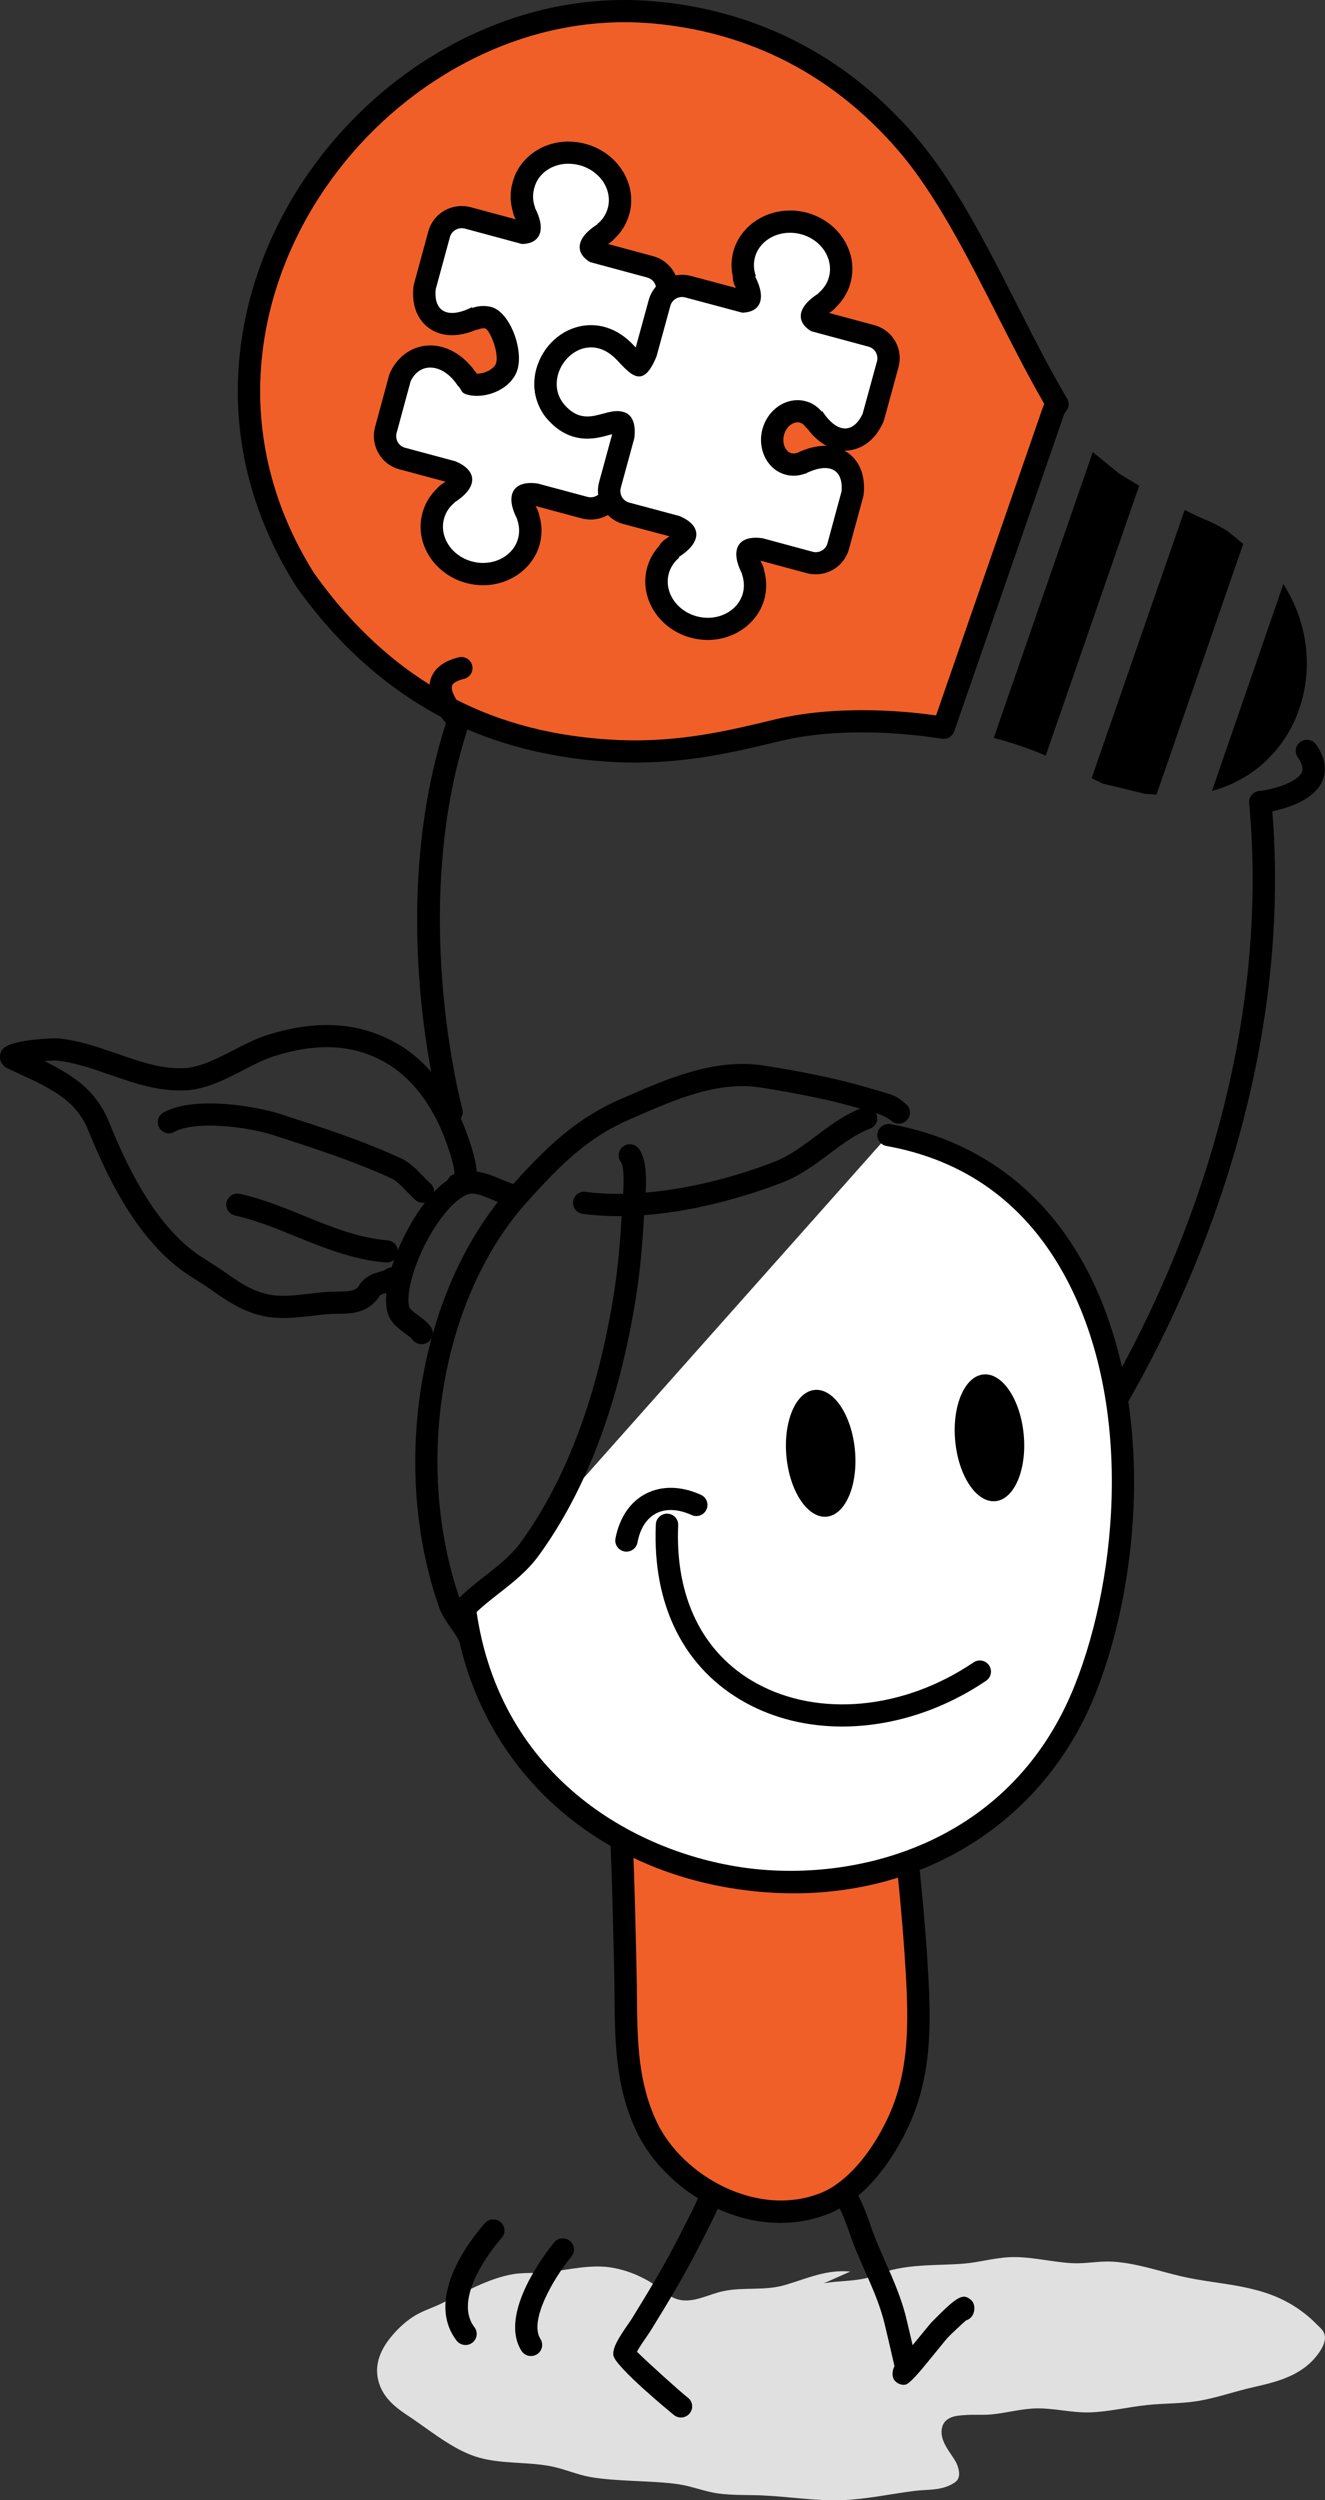 <?xml version="1.0" encoding="UTF-8"?>
<svg xmlns="http://www.w3.org/2000/svg" width="97" height="183" viewBox="0 0 97 183" fill="none">
  <rect x="0" y="0" width="97" height="183" fill="#333333" stroke="none"/>
  <g clip-path="url(#clip0_55_2109)">
    <path d="M58.349 167.996C60.019 166.566 62.258 167.284 64.094 166.528C66.217 165.655 68.388 165.851 70.532 165.682C71.656 165.593 72.804 165.254 73.925 165.207C75.468 165.142 77.045 165.585 78.56 165.65C79.498 165.689 80.448 165.486 81.386 165.532C83.093 165.616 84.747 166.2 86.419 166.595C89.406 167.3 92.462 167.12 95.209 169.106C95.621 169.404 96.025 169.737 96.4 170.132C96.621 170.362 96.921 170.558 96.988 170.97C97.044 171.31 96.867 171.715 96.703 171.982C95.371 174.146 92.82 174.439 91.17 174.864C90.01 175.163 88.85 175.548 87.686 175.737C86.453 175.937 85.22 175.898 83.986 176.028C82.582 176.175 81.174 176.525 79.772 176.568C78.457 176.608 77.169 176.249 75.855 176.277C74.766 176.299 73.67 176.615 72.578 176.717C71.91 176.78 71.244 176.707 70.576 176.771C70.292 176.798 69.219 176.778 68.98 177.625C68.676 178.699 69.774 179.675 70.05 180.353C70.215 180.755 70.374 181.371 69.904 181.692C68.968 182.33 67.927 182.189 66.935 182.316C65.179 182.541 63.419 182.927 61.666 182.991C59.699 183.063 57.756 182.73 55.798 182.645C54.732 182.599 53.658 182.646 52.599 182.506C51.609 182.374 50.651 181.97 49.66 181.826C47.759 181.549 45.113 181.641 43.188 181.294C42.213 181.117 41.274 180.691 40.3 180.506C38.567 180.176 36.772 180.357 35.061 179.877C33.38 179.405 31.796 178.137 30.266 177.078C29.381 176.466 27.881 175.664 27.631 173.901C27.472 172.775 28.032 171.784 28.565 171.12C29.056 170.505 29.605 169.995 30.175 169.613C30.878 169.142 31.627 168.938 32.35 168.583C34.058 167.743 35.773 166.766 37.521 166.458C38.404 166.302 39.284 166.412 40.167 166.302C41.736 166.108 43.331 165.707 44.868 165.985C45.763 166.146 46.643 166.471 47.474 166.952C48.291 167.425 48.961 168.218 49.87 168.352C50.92 168.505 51.914 167.912 52.955 167.693C54.482 167.372 55.993 167.695 57.53 167.229C59.241 166.71 60.508 166.11 62.248 166.259" fill="#E0E0E0"></path>
    <path d="M49.85 176.944C49.677 176.944 49.503 176.89 49.355 176.776C49.31 176.743 44.936 173.167 44.897 172.357C44.867 171.822 45.231 171.193 46.011 170.071L46.239 169.735C47.42 167.82 48.666 165.772 49.731 163.659L50.083 162.97C50.54 162.076 51.059 161.063 51.405 160.178C51.542 159.824 51.918 158.735 52.11 158.169C52.117 158.138 52.125 158.105 52.137 158.073C52.162 157.999 52.188 157.924 52.216 157.854C52.22 157.843 52.223 157.835 52.224 157.83H52.227C52.34 157.549 52.492 157.328 52.862 157.261C53.153 157.211 53.451 157.315 53.64 157.543C53.947 157.911 54.011 157.987 52.932 160.764C52.557 161.727 52.017 162.78 51.541 163.707L51.195 164.386C50.1 166.557 48.835 168.639 47.633 170.586C47.574 170.682 47.476 170.824 47.36 170.991C47.196 171.23 46.817 171.775 46.63 172.128C47.427 172.922 49.843 175.1 50.349 175.484C50.709 175.755 50.779 176.266 50.503 176.623C50.342 176.833 50.098 176.943 49.851 176.943L49.85 176.944Z" fill="black"></path>
    <path d="M66.163 174.551C65.886 174.551 65.609 174.411 65.456 174.181C65.283 173.924 65.32 173.476 65.476 173.21C65.479 173.155 65.467 173.104 65.398 172.817C65.171 171.83 64.989 171.036 64.796 170.239C64.467 168.807 63.913 167.556 63.327 166.231C63.065 165.642 62.801 165.043 62.548 164.418C62.413 164.074 62.291 163.731 62.171 163.386C62.007 162.925 61.847 162.464 61.648 162.017C61.457 161.586 61.229 161.173 61.003 160.759C60.789 160.367 60.575 159.976 60.386 159.574C60.19 159.158 60.025 158.727 59.902 158.284C59.794 157.894 59.994 157.439 60.37 157.279C61.019 157.001 61.407 157.583 61.612 157.899L61.736 158.084C61.905 158.311 61.938 158.595 61.851 158.841C61.858 158.857 61.864 158.871 61.872 158.887C62.047 159.259 62.246 159.621 62.443 159.983C62.691 160.436 62.938 160.888 63.148 161.359C63.365 161.845 63.542 162.347 63.719 162.849C63.833 163.175 63.948 163.499 64.074 163.819C64.316 164.423 64.574 165.004 64.827 165.576C65.418 166.913 66.031 168.293 66.392 169.868C66.534 170.458 66.673 171.053 66.81 171.652C67.466 170.85 68.126 170.044 68.162 170.008C70.075 168.057 70.483 167.821 71.082 168.336C71.409 168.617 71.397 169.212 71.134 169.554C71.025 169.695 70.877 169.792 70.717 169.839C70.352 170.158 69.697 170.771 69.331 171.146C69.26 171.23 68.464 172.208 67.787 173.037C66.995 174.009 66.492 174.509 66.278 174.539C66.24 174.544 66.203 174.547 66.164 174.547L66.163 174.551Z" fill="black"></path>
    <path d="M93.951 42.749C95.016 44.419 95.576 46.244 95.657 48.055C95.734 49.666 95.432 51.266 94.799 52.695C94.154 54.145 93.137 55.419 91.835 56.401C90.93 57.061 89.894 57.575 88.724 57.898L93.951 42.749ZM80.002 33.089L81.917 34.654L83.395 35.556L76.554 55.309C75.421 54.812 74.135 54.371 72.751 54.009L80 33.089H80.002ZM86.727 37.326L87.663 37.786L87.993 37.929C88.626 38.187 89.247 38.497 89.823 38.842L91.014 39.807L84.662 58.162L83.82 58.102L80.724 57.351L79.917 56.953L86.726 37.326H86.727Z" fill="black"></path>
    <path d="M56.964 53.439C53.469 54.284 49.846 55.153 45.285 54.981C40.791 54.785 36.569 53.795 32.704 51.771C28.843 49.734 25.355 46.697 22.34 42.441C22.311 42.413 22.309 42.385 22.28 42.356C18.985 37.115 17.835 31.576 18.337 26.314C18.744 21.901 20.3 17.679 22.689 13.982C25.072 10.297 28.271 7.141 31.98 4.852C36.692 1.934 42.224 0.4 47.92 0.915C51.002 1.191 54.214 1.968 57.367 3.485C60.51 4.994 63.583 7.238 66.373 10.48C70.661 15.442 73.817 23.51 77.409 29.587C77.273 29.749 77.173 29.928 77.102 30.135C74.427 37.85 71.751 45.565 69.081 53.269C64.909 52.615 60.426 52.607 56.964 53.44V53.439Z" fill="#F15F28"></path>
    <path d="M46.466 55.815C46.069 55.815 45.666 55.807 45.254 55.791C40.456 55.582 36.106 54.47 32.321 52.487C28.224 50.326 24.641 47.102 21.67 42.906C18.381 37.686 16.975 31.964 17.522 26.237C17.927 21.842 19.476 17.45 22 13.543C24.459 9.744 27.759 6.5 31.548 4.161C36.659 0.996 42.343 -0.412 47.995 0.104C51.438 0.413 54.712 1.303 57.725 2.752C61.206 4.424 64.326 6.848 66.997 9.951C69.856 13.26 72.21 17.892 74.486 22.369C75.717 24.792 76.881 27.081 78.118 29.174C78.292 29.468 78.262 29.839 78.043 30.102C77.967 30.191 77.916 30.284 77.876 30.397L69.856 53.531C69.726 53.906 69.355 54.131 68.953 54.069C64.668 53.397 60.366 53.456 57.159 54.227C53.923 55.009 50.586 55.814 46.466 55.814V55.815ZM45.724 1.626C41.14 1.626 36.58 2.962 32.414 5.54C28.829 7.752 25.705 10.822 23.378 14.419C20.996 18.108 19.534 22.247 19.153 26.387C18.641 31.759 19.963 37.132 22.977 41.925C25.833 45.957 29.223 49.012 33.09 51.051C36.705 52.946 40.708 53.966 45.322 54.168C49.782 54.342 53.334 53.478 56.772 52.649C60.011 51.868 64.261 51.768 68.528 52.363L76.326 29.867C76.362 29.763 76.404 29.663 76.451 29.566C75.276 27.537 74.131 25.284 73.021 23.1C70.788 18.708 68.482 14.167 65.751 11.007C63.226 8.073 60.286 5.787 57.009 4.213C54.174 2.85 51.092 2.013 47.846 1.722C47.139 1.658 46.431 1.626 45.724 1.626Z" fill="black"></path>
    <path fill-rule="evenodd" clip-rule="evenodd" d="M35.363 42.019C35.023 42.019 34.68 41.973 34.349 41.885C32.416 41.365 31.236 39.511 31.717 37.749C31.864 37.19 32.174 36.686 32.617 36.287C32.674 36.211 32.744 36.145 32.827 36.091C33.585 35.614 33.764 35.226 33.752 35.09C33.738 34.949 33.506 34.714 33.012 34.512L29.448 33.561C28.554 33.329 28.01 32.405 28.239 31.5L29.27 27.701C29.761 26.63 30.556 26.093 31.499 26.093C32.442 26.093 33.433 26.681 34.124 27.676C34.144 27.696 34.161 27.714 34.18 27.735C34.324 27.907 34.403 28.042 34.465 28.155C34.485 28.155 34.77 28.166 34.913 28.166C35.79 28.166 36.879 27.638 37.108 26.785C37.44 25.569 36.517 23.464 35.754 23.258C35.638 23.228 35.513 23.211 35.386 23.211C35.202 23.211 35.019 23.245 34.84 23.311C34.764 23.34 34.684 23.357 34.605 23.361C34.059 23.6 33.552 23.721 33.096 23.721C32.49 23.721 31.977 23.51 31.611 23.11C31.311 22.784 30.977 22.171 31.079 21.107L32.148 17.142C32.343 16.407 33.024 15.892 33.8 15.892C33.943 15.892 34.087 15.909 34.226 15.944L38.305 17.044C38.518 17.027 38.67 16.969 38.72 16.887C38.798 16.757 38.823 16.332 38.424 15.568C38.377 15.479 38.349 15.385 38.338 15.288C38.167 14.725 38.159 14.138 38.315 13.576C38.651 12.172 40.015 11.172 41.621 11.172C41.962 11.172 42.304 11.217 42.64 11.306C44.579 11.826 45.764 13.682 45.285 15.442C45.127 16.011 44.817 16.512 44.386 16.905C44.33 16.981 44.26 17.048 44.175 17.1C43.444 17.559 43.252 17.935 43.253 18.086C43.253 18.183 43.357 18.308 43.534 18.433L47.599 19.529C48.51 19.784 49.035 20.69 48.807 21.59L47.759 25.433C47.729 25.549 47.671 25.655 47.593 25.748C47.158 26.256 46.669 26.514 46.142 26.514C45.392 26.514 44.854 26.009 44.38 25.564C44.2 25.395 44.022 25.22 43.831 25.098C43.57 24.911 43.336 24.834 43.076 24.834C41.9 24.834 40.308 26.448 39.981 27.975C39.914 28.286 39.952 28.662 40.09 29.064C40.451 30.173 41.148 30.729 42.168 30.729C42.475 30.729 42.809 30.677 43.159 30.578C43.536 30.468 43.966 30.342 44.369 30.342C44.813 30.342 45.852 30.514 45.932 32.094C45.936 32.179 45.927 32.267 45.903 32.35L44.898 35.968C44.688 36.705 44.006 37.216 43.24 37.216C43.098 37.216 42.958 37.197 42.821 37.163C42.821 37.163 39.139 36.175 39.135 36.175C39.092 36.175 38.978 36.167 38.872 36.167C38.583 36.167 38.365 36.23 38.301 36.334C38.224 36.462 38.197 36.883 38.597 37.644C38.645 37.736 38.675 37.834 38.686 37.933C38.854 38.488 38.866 39.069 38.718 39.623C38.332 41.036 36.953 42.02 35.362 42.02L35.363 42.019Z" fill="white"></path>
    <path d="M41.623 11.986C41.887 11.986 42.158 12.02 42.428 12.092C43.931 12.496 44.858 13.902 44.495 15.231C44.361 15.711 44.089 16.111 43.715 16.407L43.738 16.415C42.196 17.386 42.032 18.476 43.196 19.184L47.387 20.314C47.856 20.446 48.133 20.926 48.014 21.391L46.972 25.22C46.675 25.566 46.402 25.7 46.145 25.7C45.484 25.7 44.919 24.823 44.277 24.414C43.899 24.14 43.492 24.02 43.078 24.02C41.376 24.02 39.558 26.056 39.181 27.805C39.077 28.284 39.142 28.815 39.317 29.325C39.811 30.84 40.868 31.538 42.17 31.538C42.557 31.538 42.966 31.477 43.388 31.356C43.758 31.249 44.096 31.152 44.372 31.152C44.796 31.152 45.077 31.377 45.116 32.131L44.11 35.749C43.998 36.141 43.635 36.399 43.242 36.399C43.17 36.399 43.097 36.39 43.023 36.372L39.361 35.389C39.188 35.364 39.025 35.352 38.873 35.352C37.462 35.352 37.017 36.386 37.873 38.016L37.851 38.009C38.019 38.453 38.054 38.94 37.928 39.412C37.63 40.501 36.562 41.204 35.363 41.204C35.099 41.204 34.828 41.17 34.559 41.097C33.057 40.694 32.144 39.288 32.507 37.959C32.633 37.487 32.913 37.079 33.286 36.783L33.264 36.775C35.004 35.681 34.986 34.439 33.322 33.757L29.66 32.774C29.184 32.65 28.914 32.162 29.033 31.697L30.06 27.911C30.38 27.232 30.913 26.903 31.498 26.903C32.197 26.903 32.969 27.372 33.541 28.275L33.549 28.253C33.856 28.617 33.732 28.755 34.215 28.887C34.435 28.946 34.67 28.975 34.913 28.975C36.151 28.975 37.566 28.231 37.9 26.991C38.307 25.501 37.309 22.83 35.968 22.471C35.776 22.42 35.58 22.396 35.387 22.396C35.102 22.396 34.82 22.448 34.553 22.547L34.568 22.475C33.999 22.766 33.502 22.906 33.095 22.906C32.242 22.906 31.788 22.29 31.895 21.181L32.938 17.352C33.044 16.955 33.409 16.702 33.802 16.702C33.876 16.702 33.95 16.711 34.025 16.729L38.215 17.859C39.579 17.833 39.992 16.801 39.154 15.192L39.176 15.2C39.008 14.755 38.972 14.268 39.106 13.788C39.373 12.682 40.43 11.981 41.624 11.981M41.623 10.361C39.636 10.361 37.945 11.617 37.511 13.415C37.332 14.061 37.338 14.778 37.539 15.471C37.566 15.632 37.618 15.792 37.698 15.943C37.718 15.982 37.736 16.019 37.753 16.054L34.454 15.164C34.222 15.105 34.012 15.081 33.802 15.081C32.652 15.081 31.646 15.846 31.354 16.942L30.313 20.762C30.289 20.849 30.272 20.94 30.264 21.03C30.133 22.391 30.594 23.211 31.005 23.659C31.523 24.224 32.264 24.535 33.095 24.535C33.635 24.535 34.217 24.406 34.83 24.151C34.93 24.135 35.029 24.11 35.127 24.073C35.213 24.042 35.3 24.025 35.386 24.025C35.441 24.025 35.497 24.032 35.55 24.046C35.9 24.26 36.529 25.799 36.319 26.57C36.21 26.974 35.531 27.351 34.918 27.354C34.885 27.309 34.848 27.263 34.807 27.215C34.791 27.197 34.775 27.178 34.76 27.161C33.917 25.979 32.717 25.282 31.499 25.282C30.281 25.282 29.15 26.009 28.577 27.228C28.537 27.313 28.504 27.401 28.479 27.493L27.451 31.279C27.105 32.635 27.912 34.002 29.243 34.351L32.613 35.255C32.549 35.302 32.475 35.353 32.388 35.407C32.24 35.5 32.111 35.614 32.004 35.744C31.479 36.239 31.108 36.857 30.924 37.549C30.329 39.733 31.767 42.036 34.132 42.672C34.54 42.78 34.952 42.834 35.365 42.834C37.325 42.834 39.029 41.603 39.51 39.842C39.695 39.149 39.686 38.432 39.486 37.746C39.459 37.583 39.406 37.423 39.327 37.271C39.282 37.184 39.245 37.107 39.214 37.038L42.596 37.946C42.826 38.003 43.035 38.029 43.244 38.029C44.373 38.029 45.379 37.276 45.686 36.199L46.696 32.569C46.742 32.402 46.762 32.228 46.752 32.055C46.659 30.192 45.411 29.532 44.372 29.532C43.85 29.532 43.359 29.675 42.925 29.802C42.657 29.878 42.401 29.919 42.17 29.919C41.706 29.919 41.188 29.789 40.876 28.829C40.781 28.552 40.749 28.307 40.784 28.151C41.044 26.942 42.353 25.65 43.078 25.65C43.151 25.65 43.217 25.665 43.31 25.731C43.492 25.851 43.666 26.014 43.82 26.159C44.347 26.653 45.069 27.33 46.145 27.33C46.68 27.33 47.474 27.148 48.219 26.279C48.376 26.097 48.49 25.882 48.553 25.65L49.596 21.821C49.94 20.466 49.163 19.13 47.833 18.755L44.511 17.859C44.544 17.837 44.578 17.814 44.615 17.791C44.763 17.698 44.892 17.584 45.001 17.453C45.515 16.966 45.883 16.354 46.075 15.666C46.675 13.467 45.229 11.165 42.857 10.528C42.447 10.419 42.033 10.365 41.621 10.365L41.623 10.361Z" fill="black"></path>
    <path fill-rule="evenodd" clip-rule="evenodd" d="M51.816 46.029C51.475 46.029 51.133 45.984 50.8 45.895C48.869 45.376 47.689 43.522 48.169 41.759C48.302 41.261 48.57 40.8 48.955 40.411C49.013 40.284 49.102 40.172 49.228 40.094C49.989 39.615 50.166 39.23 50.155 39.092C50.142 38.952 49.908 38.718 49.412 38.513L45.857 37.572C45.418 37.457 45.048 37.176 44.819 36.784C44.594 36.394 44.533 35.939 44.65 35.503L45.643 31.865C45.711 31.301 45.557 30.994 45.474 30.956C45.388 30.92 45.295 30.901 45.183 30.901C44.948 30.901 44.657 30.98 44.351 31.064C43.949 31.173 43.496 31.296 42.996 31.296C42.173 31.296 41.459 30.964 40.814 30.28C39.9 29.317 39.681 27.991 40.229 26.733C40.78 25.464 42.002 24.612 43.266 24.612C43.894 24.612 44.833 24.817 45.755 25.789C46.122 26.181 46.587 26.679 46.789 26.742C46.787 26.713 47.003 26.524 47.309 25.767L48.285 22.18C48.48 21.444 49.157 20.927 49.931 20.927C50.079 20.927 50.227 20.946 50.371 20.983L54.426 22.067C54.639 22.05 54.792 21.994 54.843 21.91C54.921 21.781 54.946 21.358 54.547 20.593C54.47 20.447 54.442 20.283 54.461 20.126C54.342 19.629 54.347 19.117 54.478 18.624C54.864 17.209 56.243 16.226 57.834 16.226C58.175 16.226 58.517 16.27 58.851 16.36C59.825 16.618 60.661 17.244 61.143 18.078C61.58 18.834 61.698 19.695 61.473 20.505C61.329 21.045 61.023 21.544 60.583 21.954C60.525 22.034 60.452 22.105 60.365 22.16C59.633 22.621 59.44 22.997 59.441 23.145C59.441 23.242 59.546 23.368 59.723 23.493L63.786 24.588C64.224 24.703 64.594 24.983 64.822 25.376C65.048 25.767 65.109 26.221 64.991 26.658L63.94 30.5C63.261 31.973 62.354 32.174 61.868 32.174C61.316 32.174 60.508 31.925 59.687 30.794C59.628 30.755 59.574 30.707 59.526 30.648C59.328 30.402 59.066 30.23 58.772 30.152C58.642 30.118 58.513 30.101 58.383 30.101C57.593 30.101 56.847 30.736 56.606 31.614C56.324 32.664 56.826 33.718 57.729 33.96C57.846 33.99 57.971 34.007 58.098 34.007C58.282 34.007 58.465 33.973 58.644 33.908C58.662 33.9 58.679 33.895 58.698 33.889C59.315 33.593 59.884 33.444 60.394 33.444C61 33.444 61.513 33.655 61.88 34.053C62.18 34.378 62.517 34.989 62.419 36.049L61.366 39.973C61.169 40.709 60.492 41.226 59.72 41.226C59.572 41.226 59.424 41.206 59.28 41.168C59.28 41.168 55.598 40.178 55.596 40.178C55.552 40.178 55.437 40.17 55.33 40.17C55.045 40.17 54.828 40.233 54.767 40.332C54.688 40.461 54.662 40.881 55.061 41.652C55.108 41.745 55.137 41.846 55.148 41.945C55.309 42.508 55.317 43.086 55.172 43.633C54.787 45.046 53.408 46.03 51.816 46.03V46.029Z" fill="white"></path>
    <path d="M57.832 17.036C58.097 17.036 58.367 17.07 58.637 17.142C60.131 17.538 61.052 18.951 60.682 20.289C60.556 20.76 60.27 21.16 59.903 21.464L59.925 21.472C58.383 22.443 58.219 23.534 59.383 24.241L63.574 25.371C64.049 25.495 64.327 25.976 64.201 26.448L63.151 30.285C62.816 30.998 62.365 31.36 61.87 31.36C61.331 31.36 60.739 30.933 60.183 30.068L60.168 30.14C59.868 29.769 59.459 29.491 58.983 29.367C58.785 29.313 58.584 29.288 58.386 29.288C57.245 29.288 56.165 30.134 55.818 31.402C55.419 32.884 56.177 34.385 57.518 34.744C57.711 34.795 57.906 34.819 58.099 34.819C58.385 34.819 58.666 34.766 58.933 34.668V34.682C59.498 34.394 59.992 34.256 60.397 34.256C61.251 34.256 61.707 34.871 61.605 35.976L60.578 39.762C60.472 40.158 60.115 40.415 59.723 40.415C59.646 40.415 59.568 40.406 59.492 40.385L55.822 39.394C55.647 39.369 55.485 39.357 55.333 39.357C53.925 39.357 53.486 40.386 54.335 42.023L54.313 42.015C54.473 42.466 54.508 42.953 54.383 43.426C54.086 44.515 53.017 45.218 51.819 45.218C51.554 45.218 51.284 45.184 51.014 45.112C49.512 44.708 48.599 43.303 48.962 41.973C49.088 41.501 49.375 41.101 49.742 40.797L49.669 40.783C51.409 39.689 51.397 38.453 49.727 37.765L46.072 36.788C45.596 36.664 45.319 36.183 45.444 35.711L46.435 32.078C46.562 31.14 46.336 30.449 45.809 30.215C45.602 30.124 45.394 30.089 45.184 30.089C44.481 30.089 43.759 30.483 42.996 30.483C42.488 30.483 41.962 30.308 41.411 29.725C39.842 28.071 41.333 25.425 43.265 25.425C43.879 25.425 44.538 25.692 45.158 26.345C45.738 26.963 46.265 27.554 46.784 27.554C47.208 27.554 47.628 27.161 48.068 26.068L49.074 22.391C49.179 21.995 49.536 21.738 49.928 21.738C50.005 21.738 50.083 21.747 50.159 21.768L54.335 22.884C55.699 22.857 56.112 21.826 55.273 20.216L55.346 20.231C55.178 19.787 55.143 19.3 55.269 18.827C55.567 17.737 56.635 17.036 57.834 17.036M57.832 15.411C55.872 15.411 54.168 16.641 53.687 18.403C53.524 19.013 53.512 19.642 53.647 20.252C53.645 20.494 53.7 20.737 53.816 20.962C53.837 21.002 53.856 21.04 53.873 21.076L50.584 20.198C50.363 20.14 50.145 20.112 49.926 20.112C48.782 20.112 47.779 20.877 47.487 21.974L46.54 25.435C46.505 25.398 46.471 25.362 46.441 25.329L46.353 25.236C45.224 24.046 44.049 23.798 43.262 23.798C41.65 23.798 40.163 24.823 39.472 26.408C38.801 27.949 39.085 29.646 40.216 30.837C41.01 31.679 41.945 32.107 42.994 32.107C43.603 32.107 44.135 31.963 44.565 31.846C44.647 31.824 44.734 31.8 44.816 31.779L43.859 35.285C43.501 36.631 44.304 38.006 45.649 38.358L49.011 39.256C48.948 39.303 48.874 39.353 48.787 39.408C48.556 39.554 48.371 39.749 48.241 39.974C47.825 40.436 47.528 40.974 47.373 41.556C46.777 43.741 48.216 46.044 50.581 46.678C50.989 46.787 51.401 46.84 51.813 46.84C53.774 46.84 55.478 45.61 55.959 43.848C56.14 43.168 56.135 42.459 55.947 41.772C55.922 41.602 55.869 41.434 55.786 41.276C55.74 41.187 55.703 41.107 55.671 41.036L59.056 41.949C59.279 42.008 59.498 42.036 59.718 42.036C60.862 42.036 61.864 41.27 62.156 40.174L63.183 36.395C63.207 36.305 63.224 36.213 63.232 36.121C63.357 34.766 62.894 33.95 62.484 33.503C62.291 33.293 62.068 33.119 61.819 32.981C61.835 32.981 61.85 32.981 61.866 32.981C62.413 32.981 63.777 32.785 64.632 30.968C64.672 30.884 64.703 30.797 64.728 30.707L65.779 26.87C65.953 26.214 65.865 25.54 65.529 24.963C65.191 24.381 64.644 23.967 63.989 23.794L60.697 22.906C60.73 22.884 60.764 22.861 60.801 22.838C60.957 22.739 61.092 22.617 61.203 22.48C61.722 21.977 62.086 21.366 62.265 20.698C62.542 19.692 62.397 18.61 61.851 17.665C61.261 16.645 60.243 15.88 59.06 15.565C58.658 15.459 58.245 15.404 57.832 15.404V15.411ZM58.098 33.192C58.042 33.192 57.987 33.186 57.934 33.171C57.484 33.051 57.234 32.431 57.399 31.82C57.56 31.232 58.026 30.911 58.385 30.911C58.441 30.911 58.498 30.919 58.554 30.933C58.719 30.976 58.826 31.076 58.888 31.153C58.954 31.234 59.025 31.308 59.103 31.375C59.574 31.996 60.054 32.389 60.508 32.631C60.471 32.631 60.434 32.63 60.397 32.63C59.78 32.63 59.11 32.798 58.402 33.129C58.387 33.135 58.373 33.14 58.358 33.145C58.272 33.176 58.185 33.194 58.099 33.194L58.098 33.192Z" fill="black"></path>
    <path d="M78.501 108.333C78.329 108.333 78.157 108.28 78.01 108.17C77.648 107.902 77.575 107.393 77.845 107.033C78.007 106.819 93.881 85.409 91.45 58.782C91.409 58.335 91.74 57.94 92.192 57.9C92.623 57.861 93.04 58.188 93.082 58.637C95.569 85.899 79.321 107.789 79.157 108.006C78.996 108.22 78.75 108.333 78.502 108.333H78.501Z" fill="black"></path>
    <path d="M92.264 59.523C91.856 59.523 91.503 59.22 91.453 58.808C91.399 58.363 91.718 57.958 92.166 57.904C93.269 57.769 94.969 57.254 95.299 56.528C95.423 56.254 95.324 55.882 95.002 55.422C94.745 55.052 94.837 54.546 95.21 54.292C95.584 54.033 96.091 54.128 96.349 54.498C97.184 55.694 97.05 56.625 96.793 57.196C95.956 59.038 92.729 59.474 92.363 59.517C92.33 59.521 92.297 59.524 92.264 59.524V59.523Z" fill="black"></path>
    <path d="M33.055 82.198C32.696 82.198 32.366 81.96 32.267 81.6C32.096 80.983 28.135 66.322 32.801 52.465C32.944 52.039 33.417 51.814 33.837 51.951C34.267 52.093 34.498 52.553 34.355 52.979C29.852 66.357 33.807 81.023 33.848 81.17C33.967 81.603 33.71 82.049 33.275 82.169C33.202 82.189 33.129 82.198 33.056 82.198H33.055Z" fill="black"></path>
    <path d="M33.576 53.535C33.368 53.535 33.162 53.456 33.002 53.301C32.677 52.984 31.076 51.321 31.511 49.764C31.668 49.201 32.156 48.455 33.581 48.112C34.021 48.003 34.463 48.272 34.569 48.709C34.676 49.146 34.405 49.585 33.967 49.69C33.466 49.811 33.145 49.995 33.09 50.195C32.96 50.658 33.623 51.624 34.153 52.144C34.474 52.46 34.477 52.974 34.16 53.292C34 53.453 33.787 53.535 33.576 53.535Z" fill="black"></path>
    <path d="M44.934 126.278C45.531 132.36 45.645 138.308 45.783 144.41C45.871 148.319 45.621 152.021 47.333 155.646C49.489 160.193 55.56 163.283 60.499 161.216C62.823 160.244 64.641 157.648 65.678 155.484C67.382 151.931 67.345 148.23 67.127 144.416C66.768 138.056 65.903 131.803 65.283 125.468" fill="#F15F28"></path>
    <path d="M57.129 162.7C52.649 162.7 48.343 159.683 46.592 155.994C45.053 152.737 45.023 149.523 44.988 146.12C44.983 145.56 44.978 144.997 44.965 144.429L44.947 143.663C44.814 137.745 44.687 132.156 44.119 126.358C44.075 125.911 44.404 125.515 44.855 125.472C45.29 125.42 45.704 125.755 45.749 126.202C46.325 132.059 46.452 137.677 46.587 143.627L46.604 144.394C46.617 144.968 46.623 145.538 46.628 146.104C46.66 149.325 46.69 152.369 48.076 155.303C49.987 159.333 55.574 162.398 60.182 160.468C61.908 159.746 63.686 157.754 64.938 155.135C66.574 151.728 66.521 148.142 66.311 144.462C66.072 140.224 65.596 135.946 65.136 131.811C64.905 129.728 64.674 127.642 64.469 125.547C64.426 125.1 64.755 124.704 65.205 124.661C65.645 124.608 66.055 124.944 66.098 125.391C66.303 127.479 66.533 129.557 66.765 131.634C67.228 135.791 67.705 140.09 67.946 144.372C68.168 148.269 68.22 152.08 66.416 155.834C65.735 157.258 63.825 160.706 60.819 161.966C59.609 162.472 58.363 162.7 57.129 162.7Z" fill="black"></path>
    <path d="M34.055 117.938C37.294 141.111 70.899 145.18 79.453 123.618C84.956 109.744 83.192 86.337 65.045 83.077" fill="white"></path>
    <path d="M58.104 138.575C57.019 138.575 55.916 138.511 54.8 138.378C43.24 137.013 34.779 129.033 33.244 118.05C33.182 117.605 33.495 117.196 33.943 117.133C34.396 117.075 34.804 117.383 34.867 117.826C36.605 130.254 46.795 135.795 54.995 136.765C63.089 137.713 74.15 134.776 78.692 123.323C81.898 115.242 82.988 102.345 77.809 93.124C74.939 88.011 70.596 84.901 64.901 83.879C64.456 83.799 64.161 83.377 64.24 82.934C64.321 82.493 64.761 82.204 65.193 82.279C71.306 83.377 76.163 86.854 79.24 92.332C84.679 102.016 83.559 115.494 80.216 123.918C76.589 133.061 68.113 138.576 58.104 138.576V138.575Z" fill="black"></path>
    <path d="M45.288 89.013C44.411 89.013 43.531 88.962 42.661 88.847C42.213 88.79 41.897 88.381 41.956 87.935C42.016 87.49 42.419 87.175 42.876 87.237C46.683 87.734 51.849 86.91 56.691 85.031C57.795 84.601 58.733 83.899 59.725 83.154C60.754 82.382 61.819 81.583 63.108 81.089C63.534 80.928 64.004 81.138 64.168 81.556C64.331 81.974 64.12 82.444 63.698 82.607C62.624 83.017 61.696 83.713 60.713 84.451C59.676 85.229 58.603 86.034 57.288 86.545C55.207 87.353 50.319 89.013 45.288 89.013Z" fill="black"></path>
    <path d="M34.079 118.457C33.872 118.457 33.666 118.379 33.506 118.225C33.182 117.91 33.177 117.396 33.492 117.075C34.144 116.415 34.849 115.864 35.531 115.33C36.506 114.57 37.425 113.85 38.133 112.874C41.451 108.299 43.738 102.199 44.932 94.742C45.204 93.046 45.389 91.178 45.516 88.861L45.557 88.298C45.709 86.43 45.676 85.338 45.458 85.056C45.184 84.7 45.252 84.189 45.61 83.917C45.97 83.645 46.481 83.711 46.756 84.067C47.413 84.916 47.336 86.616 47.19 88.429L47.151 88.951C47.022 91.324 46.829 93.247 46.55 94.998C45.315 102.708 42.932 109.042 39.462 113.824C38.621 114.985 37.567 115.809 36.545 116.608C35.874 117.132 35.24 117.627 34.663 118.213C34.502 118.375 34.289 118.457 34.078 118.457H34.079Z" fill="black"></path>
    <path d="M34.336 120.548C34.034 120.548 33.742 120.381 33.6 120.094C33.446 119.783 33.233 119.485 33.024 119.185C32.688 118.703 32.339 118.205 32.137 117.623C28.498 107.172 30.724 94.213 37.43 86.813C39.877 84.115 42.018 81.932 45.424 80.452L45.864 80.259C48.892 78.94 52.315 77.446 55.9 77.988C57.467 78.227 59.09 78.529 60.72 78.886C61.914 79.148 63.094 79.477 64.267 79.822L64.531 79.9C65.461 80.172 65.68 80.249 66.338 80.819C66.679 81.114 66.712 81.628 66.415 81.966C66.115 82.302 65.599 82.339 65.259 82.042C64.988 81.806 64.591 81.611 64.069 81.459L63.801 81.38C62.664 81.048 61.523 80.727 60.366 80.473C58.77 80.123 57.183 79.828 55.651 79.594C52.546 79.122 49.481 80.453 46.523 81.747L46.079 81.939C42.967 83.293 41.035 85.263 38.646 87.9C32.312 94.886 30.226 107.165 33.682 117.094C33.81 117.465 34.081 117.851 34.367 118.26C34.624 118.627 34.878 118.997 35.067 119.378C35.266 119.78 35.099 120.268 34.693 120.464C34.578 120.522 34.454 120.548 34.334 120.548H34.336Z" fill="black"></path>
    <path d="M30.859 98.383C30.613 98.383 30.369 98.273 30.208 98.065C30.094 97.918 29.862 97.747 29.639 97.582C29.146 97.219 28.532 96.767 28.353 96.004C27.971 94.373 28.837 91.893 29.775 90.117C30.378 88.972 31.999 86.259 34.009 85.798C34.947 85.582 35.864 85.969 36.672 86.309C37.112 86.495 37.527 86.671 37.858 86.714C38.308 86.772 38.623 87.18 38.564 87.625C38.506 88.069 38.097 88.395 37.646 88.325C37.092 88.252 36.553 88.026 36.031 87.806C35.426 87.549 34.8 87.285 34.38 87.381C33.487 87.587 32.219 88.989 31.228 90.871C30.252 92.72 29.726 94.681 29.95 95.639C29.993 95.82 30.324 96.065 30.617 96.278C30.917 96.5 31.257 96.75 31.512 97.078C31.787 97.434 31.719 97.944 31.36 98.217C31.212 98.329 31.036 98.384 30.863 98.384L30.859 98.383Z" fill="black"></path>
    <path d="M20.746 96.467C20.106 96.467 19.456 96.399 18.795 96.204C17.442 95.801 16.446 95.097 15.389 94.352C15.076 94.13 14.764 93.935 14.453 93.74C13.956 93.425 13.459 93.111 13.001 92.746C9.777 90.18 7.819 86.064 6.476 82.765C5.852 81.236 4.913 80.452 3.6 79.685C2.955 79.309 2.283 79 1.61 78.689L0.705 78.267C0.387 78.16 0.139 77.933 0.037 77.625C-0.042 77.387 0.006 77.058 0.149 76.849C0.712 76.022 4.144 75.995 4.175 75.996C5.706 76.126 7.169 76.636 8.583 77.126C10.312 77.728 11.95 78.292 13.594 78.174C14.696 78.094 15.897 77.477 17.058 76.881C17.873 76.462 18.715 76.029 19.552 75.763C23.072 74.65 26.086 74.794 28.768 76.213C31.128 77.461 33.036 79.832 34.148 82.886C35.001 85.212 35.118 86.399 34.582 87.064C34.307 87.405 33.874 87.575 33.402 87.503C32.956 87.445 32.645 87.04 32.702 86.597C32.743 86.271 32.977 86.014 33.276 85.924C33.268 85.627 33.165 84.956 32.636 83.521C31.634 80.763 29.998 78.706 27.997 77.646C25.695 76.429 23.168 76.323 20.05 77.311C19.345 77.535 18.6 77.918 17.811 78.324C16.502 78.996 15.15 79.693 13.713 79.797C11.723 79.936 9.849 79.291 8.04 78.662C6.661 78.182 5.36 77.73 4.035 77.616C3.918 77.619 3.617 77.63 3.255 77.666C3.653 77.859 4.046 78.062 4.431 78.286C5.994 79.199 7.199 80.207 7.994 82.157C9.263 85.274 11.096 89.149 14.025 91.48C14.437 91.808 14.885 92.087 15.33 92.369C15.664 92.58 16 92.792 16.323 93.019C17.322 93.723 18.172 94.323 19.264 94.647C20.329 94.964 21.449 94.83 22.634 94.692C23.115 94.635 23.596 94.58 24.076 94.551C24.266 94.54 24.466 94.538 24.673 94.537C25.288 94.53 25.87 94.525 26.185 94.24C26.406 93.886 26.542 93.7 26.908 93.455C27.21 93.251 27.533 93.16 27.79 93.087C27.967 93.036 28.134 92.99 28.213 92.928C28.574 92.655 29.086 92.723 29.361 93.078C29.636 93.433 29.569 93.944 29.211 94.217C28.882 94.467 28.525 94.568 28.238 94.649C28.069 94.697 27.911 94.741 27.826 94.8C27.709 94.963 27.603 95.159 27.287 95.444C26.51 96.143 25.5 96.154 24.689 96.162C24.513 96.162 24.338 96.164 24.175 96.175C23.725 96.201 23.276 96.255 22.827 96.307C22.144 96.387 21.452 96.47 20.745 96.47L20.746 96.467Z" fill="black"></path>
    <path d="M30.964 88.04C30.772 88.04 30.579 87.973 30.425 87.84C30.186 87.633 29.962 87.401 29.741 87.167C29.375 86.786 29.03 86.423 28.643 86.246C25.835 84.958 22.864 84.002 19.991 83.078C17.967 82.427 14.238 82.026 12.77 82.845C12.373 83.067 11.877 82.926 11.655 82.536C11.433 82.144 11.573 81.65 11.966 81.43C14.214 80.173 18.764 80.974 20.497 81.531C23.415 82.47 26.435 83.44 29.331 84.77C30.003 85.08 30.496 85.593 30.931 86.048C31.117 86.243 31.305 86.441 31.506 86.616C31.846 86.912 31.879 87.425 31.582 87.762C31.42 87.946 31.192 88.039 30.965 88.039L30.964 88.04Z" fill="black"></path>
    <path d="M28.308 92.406C28.285 92.406 28.261 92.406 28.237 92.403C25.823 92.197 23.696 91.33 21.638 90.492C20.139 89.882 18.723 89.305 17.203 88.964C16.762 88.866 16.485 88.431 16.585 87.993C16.684 87.555 17.119 87.276 17.564 87.38C19.217 87.751 20.765 88.38 22.26 88.99C24.292 89.817 26.213 90.6 28.377 90.784C28.828 90.822 29.162 91.216 29.122 91.664C29.087 92.087 28.727 92.407 28.307 92.407L28.308 92.406Z" fill="black"></path>
    <path d="M45.863 113.568C45.813 113.568 45.761 113.564 45.711 113.554C45.266 113.47 44.974 113.047 45.057 112.605C45.348 111.077 46.14 109.912 47.29 109.322C48.455 108.726 49.882 108.757 51.315 109.411C51.726 109.6 51.906 110.082 51.717 110.49C51.528 110.899 51.039 111.077 50.63 110.888C49.665 110.447 48.746 110.402 48.04 110.766C47.339 111.126 46.864 111.866 46.666 112.905C46.592 113.296 46.249 113.567 45.862 113.567L45.863 113.568Z" fill="black"></path>
    <path d="M61.657 126.37C59.133 126.37 56.697 125.795 54.575 124.622C50.08 122.141 47.749 117.504 48.012 111.565C48.032 111.116 48.428 110.768 48.867 110.789C49.319 110.808 49.669 111.187 49.649 111.637C49.414 116.929 51.447 121.036 55.372 123.202C59.939 125.722 66.179 125.126 71.267 121.677C71.64 121.421 72.15 121.518 72.405 121.889C72.66 122.26 72.563 122.765 72.191 123.017C68.922 125.232 65.204 126.369 61.658 126.369L61.657 126.37Z" fill="black"></path>
    <path d="M62.588 106.139C62.827 108.701 61.898 110.882 60.513 111.009C59.127 111.136 57.811 109.162 57.572 106.6C57.333 104.038 58.261 101.859 59.647 101.732C61.033 101.604 62.349 103.578 62.588 106.14V106.139Z" fill="black"></path>
    <path d="M74.944 105.005C75.183 107.567 74.253 109.748 72.868 109.875C71.483 110.002 70.167 108.029 69.928 105.467C69.689 102.904 70.617 100.725 72.003 100.598C73.389 100.471 74.705 102.444 74.944 105.007V105.005Z" fill="black"></path>
    <path d="M38.87 172.444C38.597 172.444 38.331 172.309 38.176 172.062C36.429 169.299 40.137 164.65 40.567 164.128C40.853 163.779 41.367 163.73 41.719 164.013C42.07 164.296 42.122 164.807 41.836 165.156C40.506 166.778 38.713 169.851 39.565 171.198C39.806 171.579 39.69 172.079 39.306 172.319C39.17 172.403 39.021 172.442 38.872 172.442L38.87 172.444Z" fill="black"></path>
    <path d="M34.079 171.636C33.831 171.636 33.586 171.525 33.425 171.314C30.796 167.87 35.314 162.917 35.509 162.707C35.815 162.38 36.33 162.356 36.666 162.659C36.999 162.963 37.021 163.475 36.716 163.807C36.678 163.848 32.955 168.003 34.732 170.335C35.005 170.693 34.934 171.201 34.573 171.472C34.427 171.584 34.252 171.638 34.081 171.638L34.079 171.636Z" fill="black"></path>
  </g>
  <defs>
    <clipPath id="clip0_55_2109">
      <rect width="97" height="183" fill="white"></rect>
    </clipPath>
  </defs>
</svg>
